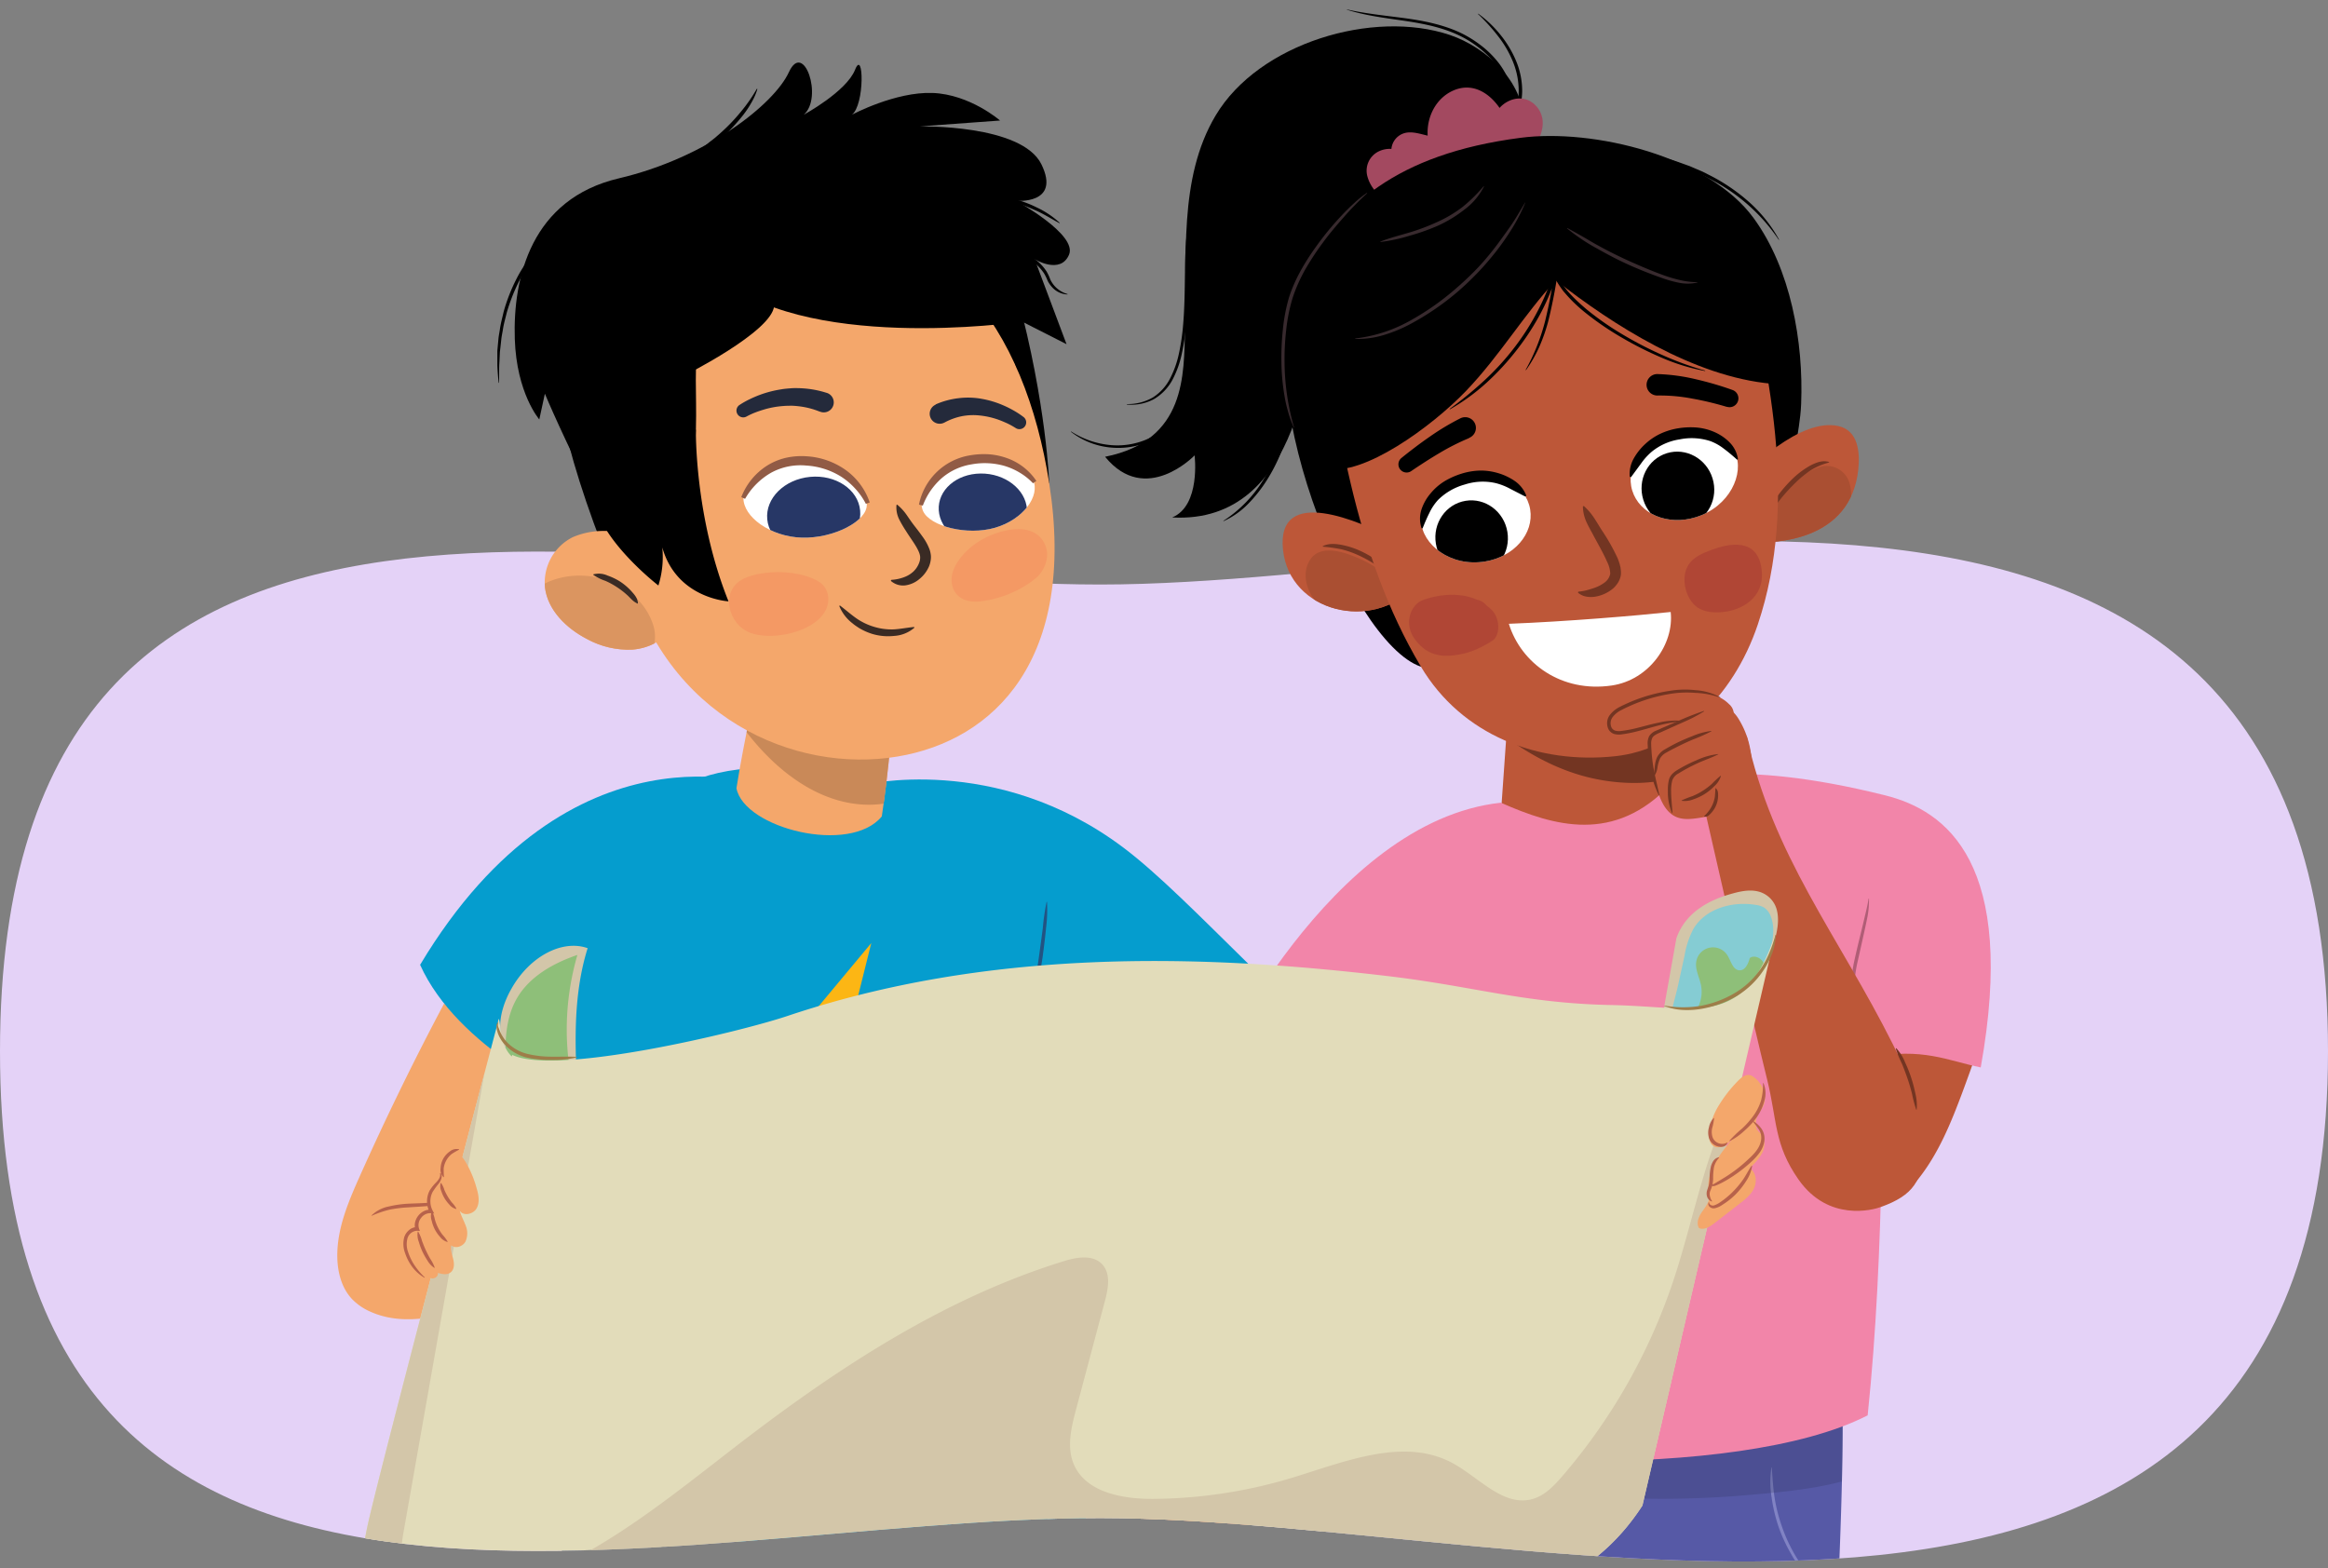 <svg xmlns="http://www.w3.org/2000/svg" xmlns:xlink="http://www.w3.org/1999/xlink" width="760" height="511.95" viewBox="0 0 760 511.95"><rect x="0" y="0" width="760" height="511.95" fill="#808080" stroke="none"/><defs><clipPath id="a"><path d="M760,343.23c0-235.4-139.29-367-409.29-367C206.91-23.74,0,119.73,0,343.23S215.43,495.62,359.23,495.62,760,578.63,760,343.23Z" fill="none"/></clipPath><clipPath id="b"><path d="M392.17,821.92c4.26,11.26,52.76,14.89,67.6,8.1,8.28-6,49.14-247.37,49.74-249.57-.17,9.06-5.54,157.5-6.7,177.5q-.88,15.38-2,30.73a262.19,262.19,0,0,0-.32,29.87c32.79,19,73.74,4.82,73.74,4.82s8.2-55,9.66-66.37c2.8-21.83,18.24-227,17.65-295.59-19-3.08-164.94,2.14-165.31,4.21-8.42,46.6-15.08,154.8-24.39,201.28C409.78,677,390.93,818.65,392.17,821.92Z" fill="#5659a6"/></clipPath><clipPath id="c"><path d="M378.52,503.32s1.75-33.78,2.62-41.63c1.14-10.35,2.3-20.7,3.62-31,3-23.26,6.67-46.55,12.79-69.07a221.92,221.92,0,0,1,7-21.6c1.78-4.61,35.88,40.47,35.88,40.47S429.48,407.86,423,432.7c-6.69,25.71-15.62,72.28-17,76.31" fill="#bd5738"/></clipPath><clipPath id="d"><polygon points="492.83 225.2 488.56 285.94 545.38 285.08 545.38 225.2 492.83 225.2" fill="#bd5738"/></clipPath><clipPath id="e"><path d="M454.08,175.5c-9.31-4.78-37.5-17.65-35.23,4,2.14,20.45,29.29,26.89,42.92,11.93" fill="#bd5738"/></clipPath><clipPath id="f"><path d="M564.15,160.49c7-8,23.71-24.1,36-21.39,6.48,1.42,7.12,8.58,6.5,14.26-2.47,22.52-25.74,25.85-44.2,22.83" fill="#bd5738"/></clipPath><clipPath id="g"><path d="M480.05,155.52c-10.95,3-16.26,8.25-16.07,14.69.23,7.4,9.44,15,20.86,13.1,9.43-1.53,16-9.1,14.7-17S489.26,153,480.05,155.52Z" fill="#fff"/></clipPath><clipPath id="h"><path d="M545.5,141.86c11.13-2.23,18.24.12,20.94,6,3.11,6.72-1.76,17.6-12.82,21-9.11,2.84-18.38-1-20.75-8.68S536.14,143.73,545.5,141.86Z" fill="#fff"/></clipPath><clipPath id="i"><path d="M396.37,349.51s37.73-81.36,93.6-87.44c17.39,7.71,37.09,13.48,55.41-6,1-1,20.16-8.88,70.08,3.61,20,5,43.12,22.16,31.17,88.83-10.72-2.2-19.1-6.62-35.9-3.27-19.1-5.55,0-26.9,0-26.9S477,320,475.74,319c-5.51,15.21-11,30.4-16.77,45.52-1.82,4.82-7.75,20.62-13.51,19.38C411.75,376.62,396.37,349.51,396.37,349.51Z" fill="#f285a9"/></clipPath><clipPath id="j"><path d="M401,505.9s.38-36.31,0-44.78c-.49-11.16-1-22.33-1.67-33.48-1.52-25.1-3.73-50.3-8.43-74.79-1.53-8-3.34-15.87-5.6-23.57-1.48-5-44.18,21.86-44.18,21.86s15,49.44,19.89,76.45c5.06,28,11.06,78.4,12.14,82.8" fill="#f4a76b"/></clipPath><clipPath id="k"><path d="M248.52,216.07s-5.86,26.73-8.1,41.28c2.5,13.11,37.13,21.82,47.45,9.2,2.39-15.54,3.61-33.1,3.61-33.1Z" fill="#f4a76b"/></clipPath><clipPath id="l"><path d="M219.34,183.35c-3.76-7.55-13.39-10.17-21.89-10a25.39,25.39,0,0,0-10.4,2,16.53,16.53,0,0,0-9.14,16.4c.88,7.47,7,13.4,13.68,16.86a28.23,28.23,0,0,0,14.9,3.48c5.16-.4,10.3-2.94,13-7.3" fill="#f4a76b"/></clipPath><clipPath id="m"><path d="M259.88,175.41c10.23,1.07,21.91-4.28,23-9.69s-7.14-14.22-17.37-15.3-21.44,4.9-22.69,11.08C241.63,167.43,249.64,174.33,259.88,175.41Z" fill="none"/></clipPath><clipPath id="n"><path d="M324.85,172.3c-9.16,2.65-21.17-.48-23.47-5.36s3.18-14.44,12.33-17.09,20.89,1.14,23.51,6.71C339.73,161.91,334,169.65,324.85,172.3Z" fill="none"/></clipPath></defs><g clip-path="url(#a)"><path d="M760,343.23c0-235.4-257-152.39-400.77-152.39S0,119.73,0,343.23,215.43,495.62,359.23,495.62,760,578.63,760,343.23Z" fill="#e4d2f7"/><path d="M623.05,337.7c-4.06-.48-8.39-1.5-12.49-1.12a16.61,16.61,0,0,0-3,.59A208.17,208.17,0,0,0,599.27,361c-1.81,6.58-3.22,13.56-1.52,20.16s7.41,12.62,14.23,12.56c5.79-.06,10.68-4.28,14.28-8.81,6.64-8.37,10.72-18.44,14.45-28.45,1.6-4.31,3.16-8.62,4.67-13l.27-.81C639,338.82,630.48,338.58,623.05,337.7Z" fill="#bd5738"/><path d="M392.17,821.92c4.26,11.26,52.76,14.89,67.6,8.1,8.28-6,49.14-247.37,49.74-249.57-.17,9.06-5.54,157.5-6.7,177.5q-.88,15.38-2,30.73a262.19,262.19,0,0,0-.32,29.87c32.79,19,73.74,4.82,73.74,4.82s8.2-55,9.66-66.37c2.8-21.83,18.24-227,17.65-295.59-19-3.08-164.94,2.14-165.31,4.21-8.42,46.6-15.08,154.8-24.39,201.28C409.78,677,390.93,818.65,392.17,821.92Z" fill="#5659a6"/><g clip-path="url(#b)"><path d="M471.8,482.41a23.26,23.26,0,0,1-1,6.62,33.74,33.74,0,0,1-2.6,6.2A41.46,41.46,0,0,1,460,505.81a55.54,55.54,0,0,1-11,7.68,58.27,58.27,0,0,1-12.32,5.08.06.06,0,0,1-.08-.05.05.05,0,0,1,0-.07c4-1.92,8.06-3.66,11.91-5.8A54.22,54.22,0,0,0,459.25,505a40.23,40.23,0,0,0,8.13-10.23,41.77,41.77,0,0,0,4.29-12.37.08.08,0,0,1,.08-.06A.08.08,0,0,1,471.8,482.41Z" fill="#8183c4"/><path d="M578.4,479.15c.28,3.25.41,6.46.91,9.65a52,52,0,0,0,2.34,9.35,51,51,0,0,0,3.93,8.81c1.59,2.8,3.45,5.42,5.29,8.11a.07.07,0,0,1-.1.09,30.6,30.6,0,0,1-6-7.73,51.53,51.53,0,0,1-4.13-8.92,52.45,52.45,0,0,1-2.27-9.57,31.28,31.28,0,0,1-.08-9.8.06.06,0,0,1,.08-.05A.06.06,0,0,1,578.4,479.15Z" fill="#8183c4"/><path d="M423.31,452.83c8.05-.15,15.83,3,23.56,4.94q12.25,3.12,24.67,5.49a388.48,388.48,0,0,0,47.59,6c13.55.86,27.1,1.09,40.66.86a5.12,5.12,0,0,1,5.24-3.83c7,0,14,0,21-.12,6-.11,13.32.92,18.48-2.56,3.72-2.5,7.11,1.92,5.81,5.34,1.37.14,2.73.3,4.09.51,4.15.63,4.64,7.05,1.16,8.86-13.88,7.22-30.6,8.55-46,9.89a327.24,327.24,0,0,1-52.2.16,428.16,428.16,0,0,1-49.3-6.46q-12.42-2.36-24.66-5.49c-8.12-2.08-17.32-3.72-24.21-8.68C413.07,463.24,414.91,453,423.31,452.83Z" fill="#26284a" opacity="0.2"/></g><path d="M378.52,503.32s1.75-33.78,2.62-41.63c1.14-10.35,2.3-20.7,3.62-31,3-23.26,6.67-46.55,12.79-69.07a221.92,221.92,0,0,1,7-21.6c1.78-4.61,35.88,40.47,35.88,40.47S429.48,407.86,423,432.7c-6.69,25.71-15.62,72.28-17,76.31" fill="#bd5738"/><g clip-path="url(#c)"><path d="M403.06,349.92c7.15,4.88,12.34,12,19.41,17.15,7.6,5.49,16.17,8.75,25.24,10.91,4,.94,2.77,6.45-.91,6.74-18.3,1.41-41.93-11.41-50.94-27.6C393.44,352.77,398.52,346.82,403.06,349.92Z" fill="#733522"/></g><polygon points="492.83 225.2 488.56 285.94 545.38 285.08 545.38 225.2 492.83 225.2" fill="#bd5738"/><g clip-path="url(#d)"><path d="M493.84,224.88A81.41,81.41,0,0,0,523,234.34a83.86,83.86,0,0,0,14.61.45c5.54-.3,11-2,16.5-1.57s8.17,4.63,6.5,8.15a2.34,2.34,0,0,1,0,2.7c-7.39,11-23.16,13-37.11,10.73-15.34-2.46-28.35-10.66-39-19.81C478.53,229.89,486.29,220.76,493.84,224.88Z" fill="#733522"/></g><path d="M493.53,37.94a32.4,32.4,0,0,0-1.09-8.73,24.68,24.68,0,0,0-3.88-7.82,30.77,30.77,0,0,0-6.25-6.18,35,35,0,0,0-7.65-4.4c-5.47-2.28-11.37-3.33-17.28-4.18S445.49,5,439.76,3.19a.07.07,0,0,1-.05-.09.07.07,0,0,1,.08,0c5.84,1.31,11.78,1.92,17.72,2.69s11.92,1.84,17.54,4.14a36.38,36.38,0,0,1,7.88,4.49,31.59,31.59,0,0,1,6.5,6.36,24.08,24.08,0,0,1,4,8.18,32.82,32.82,0,0,1,1.06,9,.5.5,0,0,1-1,0Z"/><path d="M493.8,39a24,24,0,0,0,2-9.36,25.35,25.35,0,0,0-1.85-9.4,34.59,34.59,0,0,0-4.85-8.38,63.34,63.34,0,0,0-6.56-7.26.07.07,0,0,1,0-.1.07.07,0,0,1,.09,0,37.36,37.36,0,0,1,7.17,6.82,35.25,35.25,0,0,1,5.13,8.54,25.44,25.44,0,0,1,2,9.79,24.1,24.1,0,0,1-2.16,9.76.5.5,0,0,1-.66.26A.52.52,0,0,1,493.8,39Z"/><path d="M455.67,73c-11.48-7.65-25.94,14.88-26.55,27.06-.69,13.75-4,71.25-46.45,68.88,9.38-3.85,7.32-20.26,7.32-20.26s-16,16.67-29.22.45c26.7-5.33,25.62-27.19,26.1-41.37.77-23.07-2.37-49.39,10-70.08C411,14,448.37,3,473.33,11.42c11.72,3.94,25.65,15.83,24.05,31.33"/><path d="M450.07,49.44a8.29,8.29,0,0,1,4.17-.82,5.93,5.93,0,0,1,2.42-4.26c2.27-1.64,4.82-1.2,7.37-.58l2.05.51c-.36-5.91,2.51-12,8.11-14.62,6.28-2.91,11.84.47,15.36,5.57.06-.06.1-.13.16-.19,2.37-2.49,6.05-3.71,9.29-2.29a8.19,8.19,0,0,1,4.64,7.61,12,12,0,0,1-2.58,7,4,4,0,0,1-1,1.56,3.48,3.48,0,0,1-5,2,11.54,11.54,0,0,1-3.36,3.55,4.26,4.26,0,0,1-5.18-.35,5,5,0,0,1-4.67,1.09,5.52,5.52,0,0,1-7.31,3,5.22,5.22,0,0,1-2.35,2,5.11,5.11,0,0,1-4.9-.54,5.09,5.09,0,0,1-1.5.86,5,5,0,0,1-1.8,1.11c1.24,2.24.17,5.87-3.21,5.94-6.15.15-12.68-3.79-14.38-10A7,7,0,0,1,450.07,49.44Z" fill="#a34960"/><path d="M585,161.58c-.84-9.83,2.61-19.8,3-29.67.82-20.21-3.38-44.1-15.52-60.72C557.79,51.05,520.16,41.86,496.34,45c-40.72,5.3-59,22.35-71.62,44.76-18.81,33.51,15.53,119.87,39.13,127.9"/><path d="M454.08,175.5c-9.31-4.78-37.5-17.65-35.23,4,2.14,20.45,29.29,26.89,42.92,11.93" fill="#bd5738"/><g clip-path="url(#e)"><path d="M427.55,183c3.59-6.07,12.92-2.22,17.78.11,6.21,3,10.64,7.74,14,13.65.89,1.54-.32,3.36-1.83,3.79a5.41,5.41,0,0,1-2.28,2c-6.48,3.14-15.2,1.88-21.21-1.93C428.64,197.2,423.84,189.25,427.55,183Z" fill="#aa4f32"/></g><path d="M564.15,160.49c7-8,23.71-24.1,36-21.39,6.48,1.42,7.12,8.58,6.5,14.26-2.47,22.52-25.74,25.85-44.2,22.83" fill="#bd5738"/><g clip-path="url(#f)"><path d="M579.21,163.37c4.08-5,8.7-8.83,14.86-10.88a7.69,7.69,0,0,1,9.74,5.33c1.47,5.25-.32,10-3.48,14.16-4.06,5.4-11.46,12.62-18.57,13.42-3.45.39-5.87-1-7.68-3.84C570.51,176,575.68,167.68,579.21,163.37Z" fill="#aa4f32"/></g><path d="M597,151c-.55.23-1.08.32-1.58.51s-1,.34-1.48.58a20,20,0,0,0-2.83,1.47,33.28,33.28,0,0,0-5,4.09,58.12,58.12,0,0,0-4.45,4.82c-1.39,1.7-2.6,3.49-4.14,5.16h0a.1.1,0,0,1-.14,0,.1.1,0,0,1,0-.1,15.47,15.47,0,0,1,3.19-5.95,44,44,0,0,1,4.46-5.1,28.14,28.14,0,0,1,5.4-4.16,15.37,15.37,0,0,1,3.17-1.43,8.35,8.35,0,0,1,1.73-.3,7.21,7.21,0,0,1,1.74.21.1.1,0,0,1,.08.11.09.09,0,0,1-.06.07Z" fill="#733522"/><path d="M454,187.74c-1.89-1-3.37-2.36-5.09-3.46a39.54,39.54,0,0,0-5.33-2.94,30.53,30.53,0,0,0-5.68-2,51.89,51.89,0,0,0-6-.85.11.11,0,0,1-.1-.11.09.09,0,0,1,.06-.08c2-1,4.27-.76,6.34-.36a26.85,26.85,0,0,1,6.06,2,32.93,32.93,0,0,1,5.47,3.21,13.31,13.31,0,0,1,4.41,4.51.1.1,0,0,1,0,.14A.12.12,0,0,1,454,187.74Z" fill="#733522"/><path d="M567.22,78.22c10.4,41.88,20.11,85.49,6.66,125.6-8.2,24.46-26.66,40.92-46.5,43.07-25.25,2.75-50.19-6.86-63.53-29.27C442,180.93,436,136.64,429.83,93" fill="#bd5738"/><path d="M517.12,165.25a20,20,0,0,1,3.27,3.82c.9,1.36,1.72,2.78,2.61,4.16a64.71,64.71,0,0,1,5,8.83,11.75,11.75,0,0,1,.48,1.26,9.09,9.09,0,0,1,.4,1.34l.17.71.08.78a7.19,7.19,0,0,1,0,1.66,6.65,6.65,0,0,1-1.32,3,8.69,8.69,0,0,1-1,1.14,9.76,9.76,0,0,1-1.16.9,12.09,12.09,0,0,1-5.16,2,8.75,8.75,0,0,1-2.75-.09,5.57,5.57,0,0,1-2.51-1.19.25.25,0,0,1,0-.34.23.23,0,0,1,.15-.07h0a17.34,17.34,0,0,0,2.36-.39c.74-.21,1.46-.38,2.16-.64a12.29,12.29,0,0,0,3.86-1.89,4.62,4.62,0,0,0,1.92-2.94,9.12,9.12,0,0,0-1-3.82c-1.21-2.82-2.89-5.67-4.44-8.58-.77-1.46-1.61-2.9-2.31-4.43a12.85,12.85,0,0,1-1.18-5,.24.24,0,0,1,.24-.24.23.23,0,0,1,.16.06Z" fill="#733522"/><path d="M492.58,203.66c4,12.92,17.17,22.56,33.59,20.15,12.24-1.8,20.4-13.61,19.24-24C534.36,201,511.24,202.94,492.58,203.66Z" fill="#fff"/><path d="M479.56,143.05a75.47,75.47,0,0,0-9.54,4.81c-1.56.92-3.12,1.88-4.66,2.87s-3.08,2-4.54,3l0,0a2.67,2.67,0,0,1-3.23-4.26c1.5-1.23,3-2.38,4.51-3.53s3.06-2.26,4.63-3.35a80.64,80.64,0,0,1,10-6,3.5,3.5,0,1,1,3.09,6.28l-.23.11Z"/><path d="M563.7,132.83c-1.78-.54-3.71-1.06-5.59-1.51s-3.8-.85-5.7-1.19a55.9,55.9,0,0,0-11.25-1h0a3.5,3.5,0,1,1-.23-7h.18a62.13,62.13,0,0,1,12.6,1.71q3,.7,6,1.57c2,.59,3.9,1.2,5.92,1.93a2.89,2.89,0,0,1-1.83,5.48Z"/><path d="M480.05,155.52c-10.95,3-16.26,8.25-16.07,14.69.23,7.4,9.44,15,20.86,13.1,9.43-1.53,16-9.1,14.7-17S489.26,153,480.05,155.52Z" fill="#fff"/><g clip-path="url(#g)"><ellipse cx="480.43" cy="175.59" rx="11.83" ry="12.24" transform="translate(-22.11 80.21) rotate(-9.33)"/></g><path d="M497.88,162.09l-4.85-2.5a20.54,20.54,0,0,0-4.78-1.87,19,19,0,0,0-10.06.47,19.84,19.84,0,0,0-8.74,5.05,17.2,17.2,0,0,0-2.8,4.2c-.77,1.53-1.47,3.14-2.17,4.93v0a.23.23,0,0,1-.3.13.2.2,0,0,1-.13-.14,9.78,9.78,0,0,1,0-6,15.62,15.62,0,0,1,3-5.3,18.3,18.3,0,0,1,4.63-4,25.48,25.48,0,0,1,5.48-2.42,22,22,0,0,1,5.95-1,19.67,19.67,0,0,1,6,.84,19.25,19.25,0,0,1,5.43,2.58,10.29,10.29,0,0,1,3.69,4.64.23.23,0,0,1-.14.3.27.27,0,0,1-.18,0Z"/><path d="M545.5,141.86c11.13-2.23,18.24.12,20.94,6,3.11,6.72-1.76,17.6-12.82,21-9.11,2.84-18.38-1-20.75-8.68S536.14,143.73,545.5,141.86Z" fill="#fff"/><g clip-path="url(#h)"><ellipse cx="547.77" cy="159.64" rx="11.83" ry="12.24" transform="translate(-22.71 169.04) rotate(-17.19)"/></g><path d="M532.05,155.6a10.31,10.31,0,0,1,1.24-5.8,19,19,0,0,1,3.7-4.73,19.5,19.5,0,0,1,5-3.43,22.05,22.05,0,0,1,5.77-1.79,25.38,25.38,0,0,1,6-.28,18.54,18.54,0,0,1,5.92,1.48,15.92,15.92,0,0,1,5,3.42,9.71,9.71,0,0,1,2.68,5.33.22.22,0,0,1-.2.25A.24.24,0,0,1,567,150l0,0c-1.43-1.28-2.77-2.42-4.15-3.44a16.71,16.71,0,0,0-4.37-2.5,19.6,19.6,0,0,0-10.08-.62,18.92,18.92,0,0,0-9.21,4.07,20.52,20.52,0,0,0-3.44,3.81l-3.23,4.39v0a.23.23,0,0,1-.32,0A.23.23,0,0,1,532.05,155.6Z"/><path d="M578.39,125.28c-25.33-2.23-52-19.27-70.45-33.77-10.5,11.24-18.12,24.4-29.29,36.08-11.5,12-33.77,27.93-45.3,25.39-21.83-28.29-24.91-89.41,71.39-99.76S578.39,125.28,578.39,125.28Z"/><path d="M473.29,133.49a125.64,125.64,0,0,0,11.34-9.32,84.83,84.83,0,0,0,9.85-10.82A80.65,80.65,0,0,0,502.27,101a75.18,75.18,0,0,0,5.38-13.57l1.1.24a172.33,172.33,0,0,1-3.31,17.21,56.79,56.79,0,0,1-2.9,8.31,44.75,44.75,0,0,1-4.34,7.62.08.08,0,0,1-.11,0,.08.08,0,0,1,0-.1,64.78,64.78,0,0,0,3.72-7.86,67.82,67.82,0,0,0,2.67-8.25,169.23,169.23,0,0,0,3.18-17.12l1.1.23a73.81,73.81,0,0,1-5.41,13.82,81.15,81.15,0,0,1-8,12.49,85.56,85.56,0,0,1-10,10.89,66.93,66.93,0,0,1-11.94,8.7.07.07,0,0,1-.1,0A.07.07,0,0,1,473.29,133.49Z"/><path d="M508.42,90.05c2.12,4.28,5.75,7.72,9.42,10.85a94,94,0,0,0,12,8.37,120.49,120.49,0,0,0,13,6.71,100,100,0,0,0,13.79,5,.07.07,0,0,1,.05.08.08.08,0,0,1-.08.06,66,66,0,0,1-14.11-4.33,115.54,115.54,0,0,1-13.19-6.66,95.42,95.42,0,0,1-12.18-8.39,49.08,49.08,0,0,1-5.39-5.11l-1.23-1.41c-.4-.48-.74-1-1.11-1.52a22.34,22.34,0,0,1-1.91-3.25.49.49,0,0,1,.19-.68.5.5,0,0,1,.68.19v0Z"/><path d="M464.54,195.9c5-1.81,11.91-2.68,17.66-.08a4.74,4.74,0,0,1,2.78,1.53l.27.29a14.75,14.75,0,0,1,1.81,1.57c2.75,2.85,2.78,8.38,0,10.08-4.31,2.65-7.73,4.14-12.62,4.69-4.68.52-9.06-.39-12.67-5.45S460.6,197.33,464.54,195.9Z" fill="#a23131" opacity="0.43"/><path d="M550.88,185c1.72-3.27,5.24-4.47,8-5.52,5.14-1.93,15.24-4.38,16.27,6.94.83,9.06-6.9,12.73-12.28,13.36-2.72.32-6.24.31-8.9-1.58C550.41,195.62,548.7,189.15,550.88,185Z" fill="#a23131" opacity="0.43"/><path d="M389.44,71.43a39.15,39.15,0,0,0-1.25,8.62c-.16,2.94-.21,5.89-.27,8.84-.13,5.91-.18,11.83-.75,17.75a71.45,71.45,0,0,1-1.35,8.82,32.3,32.3,0,0,1-3,8.43,16.13,16.13,0,0,1-6.19,6.47,15.72,15.72,0,0,1-8.7,1.72.08.08,0,0,1-.07-.08.07.07,0,0,1,.07-.07,16.37,16.37,0,0,0,8.38-2.13,16,16,0,0,0,5.73-6.33,32.34,32.34,0,0,0,2.87-8.22,70.73,70.73,0,0,0,1.29-8.7c.53-5.86.56-11.77.65-17.68,0-3,.09-5.92.29-8.88a40.31,40.31,0,0,1,1.37-8.87.5.5,0,1,1,.95.29Z"/><path d="M388.25,121.85a23.66,23.66,0,0,1-2.88,13.2,21.78,21.78,0,0,1-10,9,25.28,25.28,0,0,1-13.34,2A24.82,24.82,0,0,1,349.65,141a.07.07,0,0,1,0-.1.07.07,0,0,1,.09,0,28.39,28.39,0,0,0,12.38,4.37,24.44,24.44,0,0,0,12.8-2.07,21.24,21.24,0,0,0,9.5-8.65,23.09,23.09,0,0,0,2.84-12.59.5.5,0,0,1,.47-.53A.51.51,0,0,1,388.25,121.85Z"/><path d="M421,138.59a53.23,53.23,0,0,1-2.9,9.4,55.19,55.19,0,0,1-4.5,8.75,46.43,46.43,0,0,1-6.1,7.73,26.62,26.62,0,0,1-8,5.66.08.08,0,0,1-.09,0,.07.07,0,0,1,0-.09,42.27,42.27,0,0,0,13.28-13.82,60,60,0,0,0,4.37-8.61,57.15,57.15,0,0,0,2.94-9.19.52.52,0,0,1,.6-.39A.5.5,0,0,1,421,138.59Z"/><path d="M446.29,63.14a93.89,93.89,0,0,0-7.46,7.6c-2.35,2.67-4.67,5.36-6.77,8.22a89.43,89.43,0,0,0-5.86,8.87,50.47,50.47,0,0,0-4.27,9.64,56.59,56.59,0,0,0-2.05,10.38,83.59,83.59,0,0,0-.52,10.61,78.19,78.19,0,0,0,3.08,21,.07.07,0,0,1,0,.1.08.08,0,0,1-.09,0c-.35-.83-.69-1.66-1-2.5s-.58-1.7-.82-2.56-.48-1.73-.68-2.61-.37-1.76-.51-2.64a70.06,70.06,0,0,1-1-10.72,84.13,84.13,0,0,1,.45-10.76,57.47,57.47,0,0,1,2-10.6c2.21-6.93,6.14-13.07,10.43-18.8a97,97,0,0,1,6.94-8.2c1.23-1.31,2.5-2.57,3.83-3.77A32.45,32.45,0,0,1,446.21,63a.07.07,0,0,1,.08.12Z" fill="#382a2e"/><path d="M497.94,66.19a59.85,59.85,0,0,1-4.21,8.25,85.47,85.47,0,0,1-5.29,7.62c-1.92,2.43-3.93,4.79-6.06,7s-4.39,4.38-6.75,6.39a87.26,87.26,0,0,1-15.34,10.42,47.11,47.11,0,0,1-8.61,3.54,29.32,29.32,0,0,1-9.2,1.24.08.08,0,0,1-.07-.08.07.07,0,0,1,.07-.07A47.83,47.83,0,0,0,459.8,105a85.88,85.88,0,0,0,15.05-10.41c2.34-2,4.57-4.07,6.71-6.25s4.13-4.51,6-6.9S491.24,76.49,493,74s3.26-5.19,4.86-7.83a.08.08,0,0,1,.1,0A.08.08,0,0,1,497.94,66.19Z" fill="#382a2e"/><path d="M484.45,60.9a21.34,21.34,0,0,1-6.38,7.53,42.53,42.53,0,0,1-8.45,5.17,69.12,69.12,0,0,1-9.3,3.32A55.19,55.19,0,0,1,450.71,79a.06.06,0,0,1-.08-.06.08.08,0,0,1,.05-.08c3.06-1.2,6.23-2,9.34-2.92a69.1,69.1,0,0,0,9.1-3.42,41.79,41.79,0,0,0,8.3-4.91,50.7,50.7,0,0,0,6.9-6.77.08.08,0,0,1,.11,0A.1.1,0,0,1,484.45,60.9Z" fill="#382a2e"/><path d="M554.08,92.26a14.38,14.38,0,0,1-5.88.07,37.45,37.45,0,0,1-5.67-1.58c-3.68-1.29-7.3-2.72-10.85-4.32s-7-3.41-10.39-5.34a60.66,60.66,0,0,1-9.68-6.5.06.06,0,0,1,0-.1.07.07,0,0,1,.09,0c1.73.9,3.41,1.86,5.09,2.82s3.33,2,5,2.88c3.38,1.87,6.85,3.59,10.37,5.17s7.08,3.09,10.71,4.41a45.58,45.58,0,0,0,5.5,1.65,26.29,26.29,0,0,0,5.68.72.07.07,0,0,1,.08.07A.07.07,0,0,1,554.08,92.26Z" fill="#382a2e"/><path d="M396.37,349.51s37.73-81.36,93.6-87.44c17.39,7.71,37.09,13.48,55.41-6,1-1,20.16-8.88,70.08,3.61,20,5,43.12,22.16,31.17,88.83-10.72-2.2-19.1-6.62-35.9-3.27-19.1-5.55,0-26.9,0-26.9S477,320,475.74,319c-5.51,15.21-11,30.4-16.77,45.52-1.82,4.82-7.75,20.62-13.51,19.38C411.75,376.62,396.37,349.51,396.37,349.51Z" fill="#f285a9"/><g clip-path="url(#i)"><path d="M430.22,384.4c2.64-8.61,11.62-41.75,18.47-49.89,1.49-1.77-2.53,27.44-3.28,30.69q-1.85,9.39-3.8,18.76a2.48,2.48,0,0,1-3,2.06l-.17.65C437,392,428.61,389.65,430.22,384.4Z" fill="#784154" opacity="0.2"/></g><path d="M434,466.86c25.27,11.52,132.83,17.33,175.72-4.77,5.69-54.75,4.65-110.09,5.76-165.18L453.59,316.73C443.94,351.25,440.62,417.82,434,466.86Z" fill="#f285a9"/><path d="M441.7,382.21q.66-6.12,1.51-12.19c.56-4.06,1.13-8.11,1.75-12.15,1.24-8.09,2.35-16.19,4-24.21a.08.08,0,0,1,.09-.06.08.08,0,0,1,.05.08c-.76,8.16-2,16.23-3.14,24.34l-1.69,12.15c-.53,4.05-1.14,8.1-1.6,12.14h0a.5.5,0,0,1-.55.44A.51.51,0,0,1,441.7,382.21Z" fill="#b05d76"/><path d="M604.47,320a40.7,40.7,0,0,1,1-6.79c.49-2.22,1-4.42,1.54-6.61s1.08-4.38,1.59-6.57,1.07-4.36,1.41-6.59h0a.07.07,0,0,1,.14,0,28.54,28.54,0,0,1-.68,6.78c-.44,2.22-.94,4.42-1.43,6.62l-1.48,6.6a46.27,46.27,0,0,0-1.09,6.56V320a.5.5,0,0,1-1-.05Z" fill="#b05d76"/><path d="M529.28,48.81a99,99,0,0,1,15.05,3c2.49.63,4.87,1.58,7.29,2.43l3.54,1.52c1.19.48,2.3,1.13,3.45,1.69a61,61,0,0,1,12.64,8.73,46.5,46.5,0,0,1,9.52,12,.07.07,0,0,1,0,.1.08.08,0,0,1-.09,0,58.76,58.76,0,0,0-10-11.39,60.45,60.45,0,0,0-12.5-8.5c-1.14-.55-2.23-1.19-3.41-1.65l-3.5-1.48c-2.39-.82-4.75-1.75-7.21-2.36-1.22-.32-2.43-.72-3.67-1l-3.71-.82c-1.23-.31-2.49-.47-3.74-.68l-3.75-.59h0a.5.5,0,0,1,.15-1Z"/><path d="M529.68,231a9,9,0,0,0-4,3.21c-.86,1.49-.69,3.71.78,4.61a4.81,4.81,0,0,0,3.12.37c6.83-.87,13.39-4.21,20.27-3.67,4.71.36,9.72,2.49,13.93.36a3.81,3.81,0,0,0,2.23-2.63,4.25,4.25,0,0,0-1.53-3.34c-3.26-3.28-7.38-3.78-11.73-4.18-4.93-.45-10.41.67-15.11,2.08A48.76,48.76,0,0,0,529.68,231Z" fill="#bd5738"/><path d="M571.28,255.93a12.82,12.82,0,0,1-2.67,5.94c-1.84,2.05-4.57,3-7.22,3.76a60,60,0,0,1-7.38,1.51c-2.27.32-4.67.5-6.78-.41-3.22-1.39-4.91-4.91-6-8.24a55.22,55.22,0,0,1-2.73-15.13,4.92,4.92,0,0,1,.5-2.84,5.1,5.1,0,0,1,2.36-1.64l11.4-5c2.8-1.24,5.91-3.05,9.07-3.08,2.48,0,4.22,1.58,5.52,3.55a28.45,28.45,0,0,1,3.95,9.82A28.78,28.78,0,0,1,571.28,255.93Z" fill="#bd5738"/><path d="M570.25,240.31c8.26,38.85,30,65.28,47.77,100.78,4.49,9,11.18,22.87,10.43,32.86-.86,11.54-3.63,16.25-14.52,20.16-2.41.87-17,4.95-26.78-9-8.09-11.54-6.91-19.25-10.31-32.92-2.77-11.16-5.33-22.37-7.89-33.58l-13.68-59.81c-.77-3.37-1.54-6.9-.62-10.23s4.12-6.31,7.52-5.7" fill="#bd5738"/><path d="M619.06,342.22a15.4,15.4,0,0,1,2.83,4.53,44.45,44.45,0,0,1,2,5,45.77,45.77,0,0,1,1.38,5.17,16.17,16.17,0,0,1,.45,5.33.06.06,0,0,1-.08.06.07.07,0,0,1-.06,0,40.23,40.23,0,0,1-1.36-5.11c-.43-1.7-.91-3.38-1.47-5s-1.17-3.29-1.84-4.91a35.83,35.83,0,0,1-2-4.9.08.08,0,0,1,.06-.09A.07.07,0,0,1,619.06,342.22Z" fill="#733522"/><path d="M561.49,227.74a27,27,0,0,0-8.13-1.53,33,33,0,0,0-8.24.36,52.75,52.75,0,0,0-15.7,5.2,8.11,8.11,0,0,0-3,2.41,3.37,3.37,0,0,0-.3,3.39,2.08,2.08,0,0,0,1.27,1,5.07,5.07,0,0,0,1.88.08,41.28,41.28,0,0,0,4.07-.71c2.7-.62,5.38-1.46,8.14-2a23,23,0,0,1,8.43-.5.08.08,0,0,1,.06.09.07.07,0,0,1-.07.06c-5.62,0-10.83,2.1-16.32,3.4a41.47,41.47,0,0,1-4.2.78,6.17,6.17,0,0,1-2.29-.1,3.19,3.19,0,0,1-1.95-1.52,4.48,4.48,0,0,1,.31-4.58,9.24,9.24,0,0,1,3.43-2.82,53.32,53.32,0,0,1,16.1-5.18,30.27,30.27,0,0,1,8.5-.24,19.21,19.21,0,0,1,8.11,2.32.09.09,0,0,1,0,.11A.07.07,0,0,1,561.49,227.74Z" fill="#733522"/><path d="M541.57,259.7a30.63,30.63,0,0,1-2.89-9.34c-.29-1.61-.49-3.23-.63-4.86-.07-.82-.12-1.63-.15-2.46a5.18,5.18,0,0,1,.48-2.67,4.58,4.58,0,0,1,2.12-1.75l2.25-1,4.46-1.93a92.92,92.92,0,0,1,9-3.57.07.07,0,0,1,.09.05.1.1,0,0,1,0,.09c-.7.44-1.4.86-2.11,1.24s-1.42.79-2.16,1.13c-1.46.71-2.94,1.36-4.42,2l-4.43,2c-1.42.7-3.17,1.18-3.77,2.28a4.23,4.23,0,0,0-.36,2c0,.79.06,1.6.11,2.4.11,1.6.29,3.2.54,4.78.5,3.18,1.35,6.26,2,9.46,0,0,0,.08-.05.08S541.58,259.73,541.57,259.7Z" fill="#733522"/><path d="M558.65,238.8a57.91,57.91,0,0,1-5.95,2.63c-2,.86-3.94,1.76-5.86,2.76-1,.48-1.94,1-2.84,1.51a5.06,5.06,0,0,0-2.1,2,11.7,11.7,0,0,0-.81,3,6.36,6.36,0,0,1-1.33,3.07.08.08,0,0,1-.11,0,.08.08,0,0,1,0-.08c.7-2,.29-4.2,1.32-6.45a6.2,6.2,0,0,1,2.45-2.52c1-.59,1.91-1.09,2.88-1.61a59.68,59.68,0,0,1,6-2.69,22.94,22.94,0,0,1,6.32-1.77.08.08,0,0,1,.08.07A.07.07,0,0,1,558.65,238.8Z" fill="#733522"/><path d="M560.87,246.32c-2.18,1.12-4.43,1.83-6.6,2.83a56.56,56.56,0,0,0-6.29,3.36,4.09,4.09,0,0,0-2.06,2.34,12.88,12.88,0,0,0-.37,3.41c0,2.37.3,4.69.45,7.12a.07.07,0,0,1-.07.08.08.08,0,0,1-.07,0,17,17,0,0,1-1.36-7.16,13.5,13.5,0,0,1,.35-3.75,4.48,4.48,0,0,1,1-1.79,7.53,7.53,0,0,1,1.52-1.23,46.32,46.32,0,0,1,6.5-3.33,22.66,22.66,0,0,1,7-2,.08.08,0,0,1,.08.07A.07.07,0,0,1,560.87,246.32Z" fill="#733522"/><path d="M556.33,266.46a7.85,7.85,0,0,0,.86-.89,12.61,12.61,0,0,0,.81-1,10.33,10.33,0,0,0,1.86-4.62c0-.41.07-.84.09-1.25l.07-1.3h0a.08.08,0,0,1,.09-.07h0a2.08,2.08,0,0,1,.72,1.3,7.47,7.47,0,0,1,.06,1.42,8.42,8.42,0,0,1-2.09,5.2,7.43,7.43,0,0,1-1,1,1.63,1.63,0,0,1-1.48.32.07.07,0,0,1,0-.1.05.05,0,0,1,0,0Z" fill="#733522"/><path d="M561.8,253.4a7.35,7.35,0,0,1-2.16,3.3,16.78,16.78,0,0,1-6.68,4.22,7.58,7.58,0,0,1-3.91.54.08.08,0,0,1-.06-.09.07.07,0,0,1,0-.05,35.23,35.23,0,0,1,3.55-1.4,20.52,20.52,0,0,0,3.32-1.73,21.83,21.83,0,0,0,3-2.26,30.58,30.58,0,0,1,2.8-2.61.08.08,0,0,1,.11,0A.17.17,0,0,1,561.8,253.4Z" fill="#733522"/><path d="M401,505.9s.38-36.31,0-44.78c-.49-11.16-1-22.33-1.67-33.48-1.52-25.1-3.73-50.3-8.43-74.79-1.53-8-3.34-15.87-5.6-23.57-1.48-5-44.18,21.86-44.18,21.86s15,49.44,19.89,76.45c5.06,28,11.06,78.4,12.14,82.8" fill="#f4a76b"/><g clip-path="url(#j)"><path d="M384.17,326.41c-7.44,4.82-14.3,1-21.68,6.09-7.93,5.44-21.29.18-30.48,2-4,.77,2.65,26.17,6.31,26.69,18.18,2.59,42.57-9.78,52.58-26.61C393.59,330,388.9,323.36,384.17,326.41Z" fill="#c98958"/></g><path d="M260.36,858.14s-43.38,15.59-72.64,5.09c0,0-17.14-148-16.37-180.09S185,486,185,486H341.05l19.47,207.69,15.39,168.68s-50.06.22-75.26-7.49l-15.38-158.2L262.43,556.16,246.32,686.69C253.71,721,260.26,838.2,260.36,858.14Z" fill="#1f3557"/><path d="M217.45,496.19c.53,5.13-.63,10.31-2.38,15.12a58.33,58.33,0,0,1-7.21,13.6,55.31,55.31,0,0,1-10.58,11.19,30.77,30.77,0,0,1-6.61,4,14.06,14.06,0,0,1-7.57,1.31.06.06,0,0,1-.06-.08s0-.06.07-.06a16,16,0,0,0,3.72-.59,24.76,24.76,0,0,0,3.49-1.37,34.82,34.82,0,0,0,6.33-4,53.68,53.68,0,0,0,10.27-11.06,57.87,57.87,0,0,0,7.2-13.28,52.69,52.69,0,0,0,3.19-14.77.06.06,0,0,1,.08-.06A.06.06,0,0,1,217.45,496.19Z" fill="#1b2336"/><path d="M309.74,496.2a39.57,39.57,0,0,0,2.13,14.28,60.54,60.54,0,0,0,6.19,13.12,51.54,51.54,0,0,0,9.06,11.29c3.56,3.21,7.75,6,12.65,6.41a.09.09,0,0,1,.06.07.07.07,0,0,1-.06.07,14,14,0,0,1-7.21-1.57,27.42,27.42,0,0,1-6.08-4.27,52.62,52.62,0,0,1-9.35-11.42,61.43,61.43,0,0,1-6.18-13.4,39.7,39.7,0,0,1-1.63-7.22,20.8,20.8,0,0,1,.29-7.38.07.07,0,0,1,.08-.05A.08.08,0,0,1,309.74,496.2Z" fill="#1b2336"/><path d="M176,499.56s9.71-137.92,15.54-180.66c5.14-37.69,15.67-65.18,52.8-68,36.17-2.7,11.45,4.07,44.2,4.57s51.36,26.95,52.65,65.39c2.13,67.18,13.52,176.72,13.52,176.72C302.28,504.77,235,505.59,176,499.56Z" fill="#059dce"/><polygon points="284.44 307.9 249.84 349.43 277.37 349.43 259.35 382.53 304.5 339.19 277.37 336.19 284.44 307.9" fill="#fcb614"/><path d="M145,327.62q-14.8,27.86-27.67,56.68c-3.73,8.37-7.41,17.12-7.21,26.28.1,4.9,1.45,10,4.81,13.56a18.77,18.77,0,0,0,5.94,4.09c11.71,5.29,25.3,1.14,37.44-3.06,5.75-2,12-4.34,15.07-9.57,3.59-6,1.84-13.67,0-20.43-1.36-4.94-2.75-9.93-5.26-14.4-2.4-4.25-5.85-8.11-6.68-12.91-.91-5.3,1.55-10.53,2.37-15.84s-1.18-12.1-6.48-13" fill="#f4a76b"/><path d="M121.28,396.84a11.13,11.13,0,0,1,5.69-2.95,35.45,35.45,0,0,1,6.35-.9c2.12-.1,4.23-.14,6.32-.28s4.11-.43,6.25-.57l0,.15a16.19,16.19,0,0,1-6.21,1.47c-2.12.19-4.23.28-6.32.43a42.24,42.24,0,0,0-6.18.75,35.87,35.87,0,0,0-5.85,2Z" fill="#b7624b"/><path d="M186.52,358.71c9.34-10.8,22.73-26.7,25.84-32.65,4.9-9.37,16.66-26.22,16.66-26.22l20.8-43.1S186.32,233,137.15,315C149.32,342.19,186.52,358.71,186.52,358.71Z" fill="#059dce"/><path d="M327.53,357.75c-8.59-15.5-.61-24.4-2.44-32-2.87-12-12.25-34.83-12.25-34.83l-31.49-34.57s43.66-10.94,85.32,20.33c11.39,8.56,25.3,22.74,40.81,37.95C392.49,341.2,327.53,357.75,327.53,357.75Z" fill="#059dce"/><path d="M341.8,294.43a46.66,46.66,0,0,1-.31,8.61c-.27,2.86-.63,5.72-1,8.56s-.92,5.67-1.45,8.49a46.82,46.82,0,0,1-2.13,8.36l-.14,0a75.16,75.16,0,0,1,1.23-8.51c.48-2.82.92-5.65,1.3-8.48s.79-5.67,1.14-8.5a72.71,72.71,0,0,1,1.24-8.51Z" fill="#235382"/><path d="M166.38,344.35a37.06,37.06,0,0,0-3.42,5.8,38.93,38.93,0,0,0-2.19,6.37,62.35,62.35,0,0,0-1.46,6.64c-.37,2.24-.6,4.49-1.19,6.73H158a24.83,24.83,0,0,1,.3-6.89,63.15,63.15,0,0,1,1.34-6.79,35.21,35.21,0,0,1,2.37-6.53c1-2.05,2.25-4.2,4.3-5.44Z" fill="#b7624b"/><path d="M194.49,163.42c-9.78-18.56-16.61-34.87-16.61-34.87l-1.82,8.39s-7.41-8.49-8-26.25c-.65-20.14,5.42-45.77,34-52.47s50.65-24.16,55.49-34.67,11.26,8.39,4.84,13.91c0,0,13.92-7.55,16.75-14.68s3.21,11.53-1.05,14.69c0,0,14.17-7.59,26.39-7.12s22,9,22,9l-26.32,1.92s33.43-.77,39.84,12.41-8.28,11.88-8.28,11.88S351.8,76.53,349,83.15s-11.23,1.48-11.23,1.48l10.41,27.74L297.71,86.74l-75.61,6-15.45,21.75Z"/><path d="M247.26,29.07a20.28,20.28,0,0,1-1.93,4.4,33.09,33.09,0,0,1-2.65,4,60.13,60.13,0,0,1-6.49,7.05l-1.77,1.62c-.6.53-1.23,1-1.85,1.52-1.22,1-2.54,1.94-3.82,2.9s-2.64,1.78-4,2.66-2.75,1.63-4.13,2.42l-.7-1.24,4-2.48c1.29-.89,2.62-1.73,3.89-2.64s2.55-1.82,3.75-2.84L233.41,45l1.77-1.54a60.94,60.94,0,0,0,6.5-6.75A50.91,50.91,0,0,0,247.07,29Z"/><path d="M176.15,82.07a41.1,41.1,0,0,0-6.5,9.36,59.82,59.82,0,0,0-4.22,10.67c-.44,1.87-1,3.71-1.27,5.62-.16.94-.36,1.88-.48,2.84l-.31,2.86c-.06.48-.12,1-.17,1.44l-.07,1.44q-.06,1.44-.15,2.88c-.06,1.93,0,3.86-.07,5.8h-.13c-.18-1.93-.36-3.87-.42-5.81,0-1,0-1.94,0-2.92l0-1.46c0-.48.08-1,.11-1.45l.27-2.91c.11-1,.31-1.92.45-2.89.26-1.93.8-3.81,1.22-5.71a56.92,56.92,0,0,1,4.26-10.9,40.09,40.09,0,0,1,6.78-9.57Z"/><path d="M330,64.81A27.64,27.64,0,0,1,334.4,66a37.88,37.88,0,0,1,4.14,1.77,28.93,28.93,0,0,1,7.43,5l-.08.1c-1.34-.69-2.59-1.46-3.88-2.17s-2.57-1.42-3.9-2S335.42,67.51,334,67a33.74,33.74,0,0,0-4.17-1.26Z"/><path d="M333.46,81.93a23.6,23.6,0,0,1,4.6,2.83,15,15,0,0,1,3.68,4,16.46,16.46,0,0,1,1.12,2.45,9.11,9.11,0,0,0,1.36,2.1A8.92,8.92,0,0,0,348.5,96v.14a7.18,7.18,0,0,1-4.89-2.22A9.4,9.4,0,0,1,342,91.63a16.3,16.3,0,0,0-1.13-2.33,15.34,15.34,0,0,0-3.48-3.72,27.25,27.25,0,0,0-4.35-2.79Z"/><path d="M248.52,216.07s-5.86,26.73-8.1,41.28c2.5,13.11,37.13,21.82,47.45,9.2,2.39-15.54,3.61-33.1,3.61-33.1Z" fill="#f4a76b"/><g clip-path="url(#k)"><path d="M243.48,211.06a7.41,7.41,0,0,1,5.74.2,5.07,5.07,0,0,1,3.65,1.12q9.6,7.62,19.66,14.52a5.64,5.64,0,0,1,3.58-.4l2.15.46c1.56-1.1,42.91,21.87,35.87,20.16-22,25.67-53.36,19.1-75.55-15.35C234.4,225.29,238.74,210.78,243.48,211.06Z" fill="#c98958"/></g><path d="M196.49,177.87c-29.76-77.58-17.28-108,35.71-122.16,56.38-15,87.69-4.57,99.84,40.52,9.69,35.91,10.48,61.57,10.48,61.57"/><path d="M284.13,84.46a1.88,1.88,0,0,1,2-1.71l3.25.12c1.08,0,2.16.15,3.24.24a2,2,0,1,1-.26,3.91c-1.08-.07-2.17-.12-3.25-.24l-3.23-.35A1.88,1.88,0,0,1,284.13,84.46Z" fill="#ac8151"/><path d="M204.48,186C217,234.35,259.45,252.65,293,247c31.71-5.3,58.48-31.89,49.53-89.24-7.77-49.85-35-91.5-88.34-80.61S191.83,137.14,204.48,186Z" fill="#f4a76b"/><path d="M219.34,183.35c-3.76-7.55-13.39-10.17-21.89-10a25.39,25.39,0,0,0-10.4,2,16.53,16.53,0,0,0-9.14,16.4c.88,7.47,7,13.4,13.68,16.86a28.23,28.23,0,0,0,14.9,3.48c5.16-.4,10.3-2.94,13-7.3" fill="#f4a76b"/><g clip-path="url(#l)"><path d="M177.79,190.56c12.58-6.37,30.25-.81,35.21,12.79a12.81,12.81,0,0,1,.62,6.86,10.37,10.37,0,0,1-5.45,10.21,10.25,10.25,0,0,1-13.51-4.34c-2.48-4.41-7.11-6.81-13-6.7C171.37,209.57,169.41,194.81,177.79,190.56Z" fill="#db9560"/></g><path d="M208,197c-1.52-.73-2.28-1.87-3.35-2.81a25.86,25.86,0,0,0-3.34-2.55,25.3,25.3,0,0,0-3.68-2,15.7,15.7,0,0,1-3.92-1.94.14.14,0,0,1,0-.2.15.15,0,0,1,.07,0,6.9,6.9,0,0,1,4.58.42,19.63,19.63,0,0,1,4.15,2,19.35,19.35,0,0,1,3.52,3c1,1.13,2.13,2.28,2.22,4a.16.16,0,0,1-.14.16Z" fill="#3a2b24"/><path d="M298.45,205a11.13,11.13,0,0,1-6.59,2.62,18.1,18.1,0,0,1-7.2-.68,20,20,0,0,1-3.35-1.41,13.48,13.48,0,0,1-1.54-.94,13.9,13.9,0,0,1-1.45-1.07,13.51,13.51,0,0,1-4.3-5.6.14.14,0,0,1,.09-.19.16.16,0,0,1,.15,0c1.88,1.43,3.5,2.88,5.29,4.13a20.16,20.16,0,0,0,5.8,2.79,19.67,19.67,0,0,0,6.35.84c2.17-.11,4.25-.55,6.63-.78a.16.16,0,0,1,.17.14A.19.19,0,0,1,298.45,205Z" fill="#3a2b24"/><path d="M245.22,206.72c7,2.41,20.15-.16,24.15-7.16,1.83-3.2,1.33-7.5-1.95-9.59-6.14-3.92-18.18-4.12-24.58-1.07C234.83,192.72,237.62,204.12,245.22,206.72Z" fill="#f49964"/><path d="M311.49,185.54c2.21-4.87,7.06-8.76,11.93-10.76,4.7-1.94,11.51-3.49,15.75.22a8.36,8.36,0,0,1,2.35,8.44,10.71,10.71,0,0,1-4,5.83l-.4.31-.1.08-.5.38a36.05,36.05,0,0,1-16.41,6.29c-2.85.3-5.82-.07-7.82-2.34S310.26,188.25,311.49,185.54Z" fill="#f49964"/><path d="M211.42,176.48c20.59-12.36,14.69-43.22,15.94-58.89s31.08-17.91,49.85-22.44,21.13-5.16,34.11-1.4,21,27.42,21,27.42L320.36,84.31,284.94,63.59,220.51,74.21l-23.38,26.85L191,141.74l9.28,33.16Z"/><path d="M227.18,140.27s-.5,28.35,10.65,56.06c0,0-16.89-.84-21.62-17.61a31.13,31.13,0,0,1-1.27,12.44s-16.13-12.43-20.2-24.72c-2.52-7.62-1.94-21.47-1.94-21.47"/><path d="M293,164.85a16.51,16.51,0,0,1,3,3.29c.8,1.17,1.59,2.33,2.47,3.47s1.78,2.28,2.65,3.52a17.07,17.07,0,0,1,2.34,4.25,7.73,7.73,0,0,1,.34,1.32,6,6,0,0,1,.11,1.46,8.51,8.51,0,0,1-.6,2.71,10.81,10.81,0,0,1-3.09,4.12,9,9,0,0,1-4.61,2.12,6,6,0,0,1-4.69-1.38.25.25,0,0,1,.15-.42,13.93,13.93,0,0,0,4-.84,9,9,0,0,0,3.11-1.86,7.69,7.69,0,0,0,1.94-3,4.74,4.74,0,0,0,.28-1.57,3.42,3.42,0,0,0-.07-.71,6.48,6.48,0,0,0-.23-.8c-.82-2.21-2.72-4.56-4.27-7.07a41.54,41.54,0,0,1-2.29-3.9,8.87,8.87,0,0,1-.89-4.57.25.25,0,0,1,.28-.22A.21.21,0,0,1,293,164.85Z" fill="#3a2b24"/><path d="M326,82.06l6.57,23.1s-71.76,10.26-99-15.93C214.13,70.54,306.44,75.4,306.44,75.4Z"/><path d="M251.27,88.92s2.24,2.58,1.45,11-29.22,22.64-29.22,22.64L215,105.19l3.08-8.2Z"/><path d="M267.45,134.33a25.65,25.65,0,0,0-5.74-1.56,29.58,29.58,0,0,0-3-.3c-1,0-2,0-3,.09a29.52,29.52,0,0,0-6.07,1.08c-1,.3-2,.62-3,1a24.16,24.16,0,0,0-2.74,1.25l-.13.07a2.21,2.21,0,0,1-2.26-3.8,27,27,0,0,1,3.22-1.81c1.08-.53,2.18-1,3.3-1.42a35.19,35.19,0,0,1,7-1.81c1.2-.22,2.42-.28,3.64-.39a35,35,0,0,1,3.69.08,32.13,32.13,0,0,1,7.3,1.39,3.26,3.26,0,1,1-1.79,6.26l-.2-.07Z" fill="#242a3b"/><path d="M305.53,132a25.94,25.94,0,0,1,7.45-2,25,25,0,0,1,7.59.23,31.4,31.4,0,0,1,7.08,2.16,33.27,33.27,0,0,1,3.27,1.64,27.43,27.43,0,0,1,3.13,2.05,2.21,2.21,0,0,1-2.5,3.65l-.15-.09a23.7,23.7,0,0,0-2.67-1.46c-1-.45-1.92-.84-2.9-1.19a26.12,26.12,0,0,0-6-1.34,19.64,19.64,0,0,0-5.94.26,20.31,20.31,0,0,0-5.47,2l-.25.12a3.25,3.25,0,1,1-2.81-5.87Z" fill="#242a3b"/><g clip-path="url(#m)"><path d="M259.88,175.41c10.23,1.07,21.91-4.28,23-9.69s-7.14-14.22-17.37-15.3-21.44,4.9-22.69,11.08C241.63,167.43,249.64,174.33,259.88,175.41Z" fill="#fff"/><ellipse cx="265.63" cy="168.12" rx="15.23" ry="12.46" transform="translate(-14.71 25.87) rotate(-5.43)" fill="#273766"/></g><path d="M324.85,172.3c-9.16,2.65-21.17-.48-23.47-5.36s3.18-14.44,12.33-17.09,20.89,1.14,23.51,6.71C339.73,161.91,334,169.65,324.85,172.3Z" fill="#fff"/><g clip-path="url(#n)"><path d="M306.47,166.6c.42,6.53,7.19,11.76,15.14,11.67s14.06-5.46,13.65-12-7.19-11.76-15.14-11.67S306.06,160.06,306.47,166.6Z" fill="#273766"/></g><path d="M300,164.75a20.34,20.34,0,0,1,16.69-16.09,26.1,26.1,0,0,1,6.12-.34,22.22,22.22,0,0,1,6,1.28,19.24,19.24,0,0,1,9.52,7.42l-1.1.76a19.71,19.71,0,0,0-4.29-3.44,21.54,21.54,0,0,0-5-2.22,23.65,23.65,0,0,0-10.78-.51,19.66,19.66,0,0,0-9.69,4.47,22.52,22.52,0,0,0-6.21,9Z" fill="#915b45"/><path d="M242,162.32a21.26,21.26,0,0,1,8.36-10.26,20.26,20.26,0,0,1,6.3-2.61,23.46,23.46,0,0,1,6.78-.47,24.48,24.48,0,0,1,12.61,4.45,21.53,21.53,0,0,1,7.88,10.62l-1.26.45a22.24,22.24,0,0,0-3.5-5,23.15,23.15,0,0,0-4.61-3.9A24.19,24.19,0,0,0,263.22,152a20,20,0,0,0-11.5,2.35,22.93,22.93,0,0,0-8.48,8.51Z" fill="#915b45"/><path d="M342.17,353.66a26.76,26.76,0,0,1-.91-5.86c-.19-2-.34-3.93-.5-5.89s-.28-3.93-.38-5.9a28,28,0,0,1,0-5.93h.14a28,28,0,0,1,.91,5.86c.19,2,.35,3.92.51,5.89s.28,3.93.38,5.9a26.73,26.73,0,0,1,0,5.93Z" fill="#036177"/><path d="M547.28,306.31c3-8.48,10.69-12.36,17.34-14.31,3.07-.9,6.2-1.64,9.1-1a8.34,8.34,0,0,1,6.42,6.43c1,4.31-.6,9.48-2.28,14.09-3.5,9.63-7.42,19.19-9.57,29.22-.68,3.17-1.18,6.39-2.09,9.51-1.87,6.41-5.36,12.06-8.87,17.42s-7.41,10.89-12.26,13.12-10.67-.58-10.74-7c0-4.2,2.24-8.29,3.75-12.37a36.23,36.23,0,0,0,2.14-15.57Z" fill="#d3c6a9"/><path d="M549.94,312a28.7,28.7,0,0,1,2.91-8.76c3.95-6.65,12.76-9.08,20.39-7.79a7.15,7.15,0,0,1,2.75.91,6,6,0,0,1,2.16,3c1.65,4.43.34,9.39-1.26,13.84a110.58,110.58,0,0,1-26.42,41.31,9.92,9.92,0,0,1-4,2.76c-1.57.46-3.54,0-4.26-1.49s0-3.18.61-4.69c2-5,2.2-9.9,2.26-15.2,0-4.71,1.73-9.58,2.73-14.15Z" fill="#85ccd3"/><path d="M555.35,321.88c-.46-2.65-2-5.2-1.6-7.86a5.55,5.55,0,0,1,10.2-2.1c1.17,1.87,1.74,4.8,3.94,4.87,1.89.06,2.87-2.19,3.34-4,1.5-1.11,3.82,0,4.57,1.71s.38,3.69-.12,5.49c-2.79,10-9.15,18.6-12.79,28.3-1.65,4.39-8.19,28.53-16.47,18.58-5.49-6.6-6.06-19.81-.81-26.58C549.78,334.88,556.69,329.61,555.35,321.88Z" fill="#8ebf79"/><path d="M167,322.74c5.9-10.47,16.55-16.11,24.84-13.17-4.56,14.61-4.21,29.89-3.47,44.45.27,5.14.56,10.37-.32,15.68s-3.16,10.8-6.77,13.89a3.86,3.86,0,0,1-2,1.06c-1.1.1-1.94-.85-2.68-1.76-2.57-3.17-5.21-6.66-5.79-11.52-.83-6.85,2.86-15.58-.28-21.4-2.54-4.71-6.89-7-7.22-13.87C163.05,331.56,164.71,326.7,167,322.74Z" fill="#d3c6a9"/><path d="M188.5,311.77c-7.82,2.68-15.58,7-19.73,14.13-3.75,6.44-4,14.29-3.64,21.74.31,5.73,1.09,11.76,4.57,16.32,2.09,2.74,5.42,4.86,8.83,4.38s6.1-3.55,7.17-6.87c1.72-5.38.38-10.82-.2-16.23a86.75,86.75,0,0,1,.41-21.48A87.68,87.68,0,0,1,188.5,311.77Z" fill="#8ebf79"/><path d="M526.15,328.14c-28.63-.58-44.66-6.07-72.81-9.42-63-7.49-131.16-8.87-196.31,13-16.13,5.4-75.69,19.61-89.81,12.68l-.12.53c-1.94-1.75-3.07-4.62-3.55-7.94-.46-3.13-.62-5.59-.94-3.49,0,0-33,125.21-41,157.67-1.78,7.23-3.53,14.62-3.5,21.79s1.21,15.51,5.76,18.45a7.93,7.93,0,0,0,3.56,1.19c19,4.41,74.6-4.4,89.64-7,65-11.23,123.13-14.47,186.1-7,28.14,3.34,99.88,24.3,133-27.05l43.51-187C569.43,336,554.78,328.72,526.15,328.14Z" fill="#e2dcba"/><path d="M567.92,355.38c-11,18.76-14.61,41.57-21.56,62.51A190,190,0,0,1,510,482c-2.68,3.1-5.67,6.25-9.61,7.39-9.47,2.73-17.42-6.9-26.06-11.63-15.82-8.67-35.06-.61-52.32,4.66a160.12,160.12,0,0,1-45.59,6.95c-10.05.07-22.09-2.16-25.93-11.45-2.28-5.54-.77-11.84.77-17.64q4.74-17.79,9.47-35.58c1.06-4,1.95-8.83-.87-11.88-3.06-3.32-8.45-2.38-12.76-1-39.41,12.19-74.47,35.39-107.11,60.59-27.72,21.4-56.39,45.44-91.22,49.08-4.81.5-10.19.42-13.82-2.78-5-4.42-4.3-12.33-3.13-18.93Q145,425,158.19,350.22C148.93,385.45,127.8,466,121.65,491.13c-1.78,7.23-3.53,14.62-3.5,21.79s1.21,15.51,5.76,18.45a7.93,7.93,0,0,0,3.56,1.19c19,4.41,74.6-4.4,89.64-7,65-11.23,123.13-14.47,186.1-7,28.14,3.34,99.88,24.3,133-27.05Z" fill="#d3c6a9"/><path d="M579.74,305.23a19.31,19.31,0,0,1-1.17,6,27.14,27.14,0,0,1-2.8,5.47,27.68,27.68,0,0,1-8.82,8.51,34.86,34.86,0,0,1-11.5,4.17,27.48,27.48,0,0,1-6.14.36,19.3,19.3,0,0,1-6-1.32.07.07,0,0,1,0-.1.07.07,0,0,1,.08,0,34.36,34.36,0,0,0,11.88.06,33.53,33.53,0,0,0,11.07-4.17,26.65,26.65,0,0,0,8.55-8.06,28.76,28.76,0,0,0,2.79-5.22,43.08,43.08,0,0,0,1.92-5.68.07.07,0,0,1,.09,0A.08.08,0,0,1,579.74,305.23Z" fill="#9e7d49"/><path d="M162.65,333.88a2.34,2.34,0,0,0,.17,1.8,13.37,13.37,0,0,0,.75,1.78,11.76,11.76,0,0,0,2.23,3.1,13.74,13.74,0,0,0,6.69,3.6,33.37,33.37,0,0,0,7.83.83c2.66.05,5.3-.11,8,.08a.07.07,0,0,1,.07.08s0,.05-.06.06a30.1,30.1,0,0,1-8,.84,34.83,34.83,0,0,1-8.11-.72,14.42,14.42,0,0,1-7.18-4,11.76,11.76,0,0,1-2.31-3.47,8.75,8.75,0,0,1-.56-2,4.2,4.2,0,0,1-.06-1.07,1.45,1.45,0,0,1,.45-1,.07.07,0,0,1,.1,0,.06.06,0,0,1,0,.08Z" fill="#9e7d49"/><path d="M558,370.12c-.1,1.41.06,3,1.16,3.89,1.89,1.51,4.57-.27,6.29-2-4,4.78-8.3,10.31-7.67,16.54a12.85,12.85,0,0,1,.19,2.62c-.19,1.8-1.49,3.24-2.5,4.74s-1.75,3.52-.8,5.05c1.7.73,3.56-.46,5-1.59l8-6.2c1.94-1.49,4-3.08,5-5.32s.57-5.32-1.58-6.51a16.58,16.58,0,0,0,4.28-5.06c.94-2,.94-4.64-.6-6.25a5.35,5.35,0,0,1-1.3-1.48,6.74,6.74,0,0,1,.93-5.52c3.64-4.11,1.17-9.46-2.23-11.63-2.12-1.35-4,.65-5.6,2.35a43.51,43.51,0,0,0-5.44,7.15A21.08,21.08,0,0,0,558,370.12Z" fill="#f4a76b"/><path d="M575.68,353.59a8.41,8.41,0,0,1,.29,5.89,16.37,16.37,0,0,1-2.54,5.41,26.18,26.18,0,0,1-4,4.33,20.71,20.71,0,0,1-4.78,3.36l-.09-.11a38.51,38.51,0,0,1,4.15-4,28.9,28.9,0,0,0,3.75-4.24,16.86,16.86,0,0,0,2.47-5,20.51,20.51,0,0,0,.62-5.58Z" fill="#b7624b"/><path d="M571.91,365.75a9.35,9.35,0,0,1,3.08,2.67,5.8,5.8,0,0,1,1,4.13,8.75,8.75,0,0,1-1.62,3.88,20.34,20.34,0,0,1-2.76,3,47.84,47.84,0,0,1-6.36,4.9,35.18,35.18,0,0,1-3.46,2c-.61.29-1.19.57-1.85.81a1.62,1.62,0,0,1-1.17,0,.81.81,0,0,1-.49-1l.14,0a.56.56,0,0,0,.49.53,1.26,1.26,0,0,0,.76-.21l1.67-1c1.13-.68,2.25-1.35,3.33-2.09a47.42,47.42,0,0,0,6.12-4.92c1.92-1.74,3.73-3.7,4.12-6.16a5,5,0,0,0-.67-3.46,28.24,28.24,0,0,0-2.38-3.07Z" fill="#b7624b"/><path d="M572,380.68a12.14,12.14,0,0,1-2,5,25.16,25.16,0,0,1-3.4,4.29,24.17,24.17,0,0,1-4.3,3.38,6.8,6.8,0,0,1-2.63,1.16,1.92,1.92,0,0,1-1.53-.5,1.27,1.27,0,0,1-.34-1.46l.14,0a1,1,0,0,0,.61.89,1.29,1.29,0,0,0,1,.11,7.47,7.47,0,0,0,2.17-1.14,27.32,27.32,0,0,0,4-3.33,28.71,28.71,0,0,0,3.34-4c1-1.45,1.71-3,2.8-4.5Z" fill="#b7624b"/><path d="M155.59,387.91c.65,2.17,1.11,4.63,0,6.61s-4.44,2.65-5.55.67c.48,1.74,1.39,3.32,2,5a6.45,6.45,0,0,1-.12,5.24c-.9,1.56-3.22,2.33-4.59,1.16-.37,1.5.26,3,.63,4.54s.37,3.34-.85,4.29-2.79.55-4.19.17c.26,1-.86,1.89-1.87,1.8a4.27,4.27,0,0,1-2.56-1.53,26.67,26.67,0,0,1-4.53-6.22c-.75-1.41-1.31-3.3-.21-4.45a10.44,10.44,0,0,1,1.56-1.06c2.52-1.83,1.61-6,3.61-8.42l1.69-.24a7.76,7.76,0,0,1,.09-4.95,3.93,3.93,0,0,1,4-2.48,18,18,0,0,1,.41-11.85c.46-1.15,1.46-2.47,2.65-2.1s1.46,1.7,2.12,2.45a20.21,20.21,0,0,1,2.33,3.17A35.57,35.57,0,0,1,155.59,387.91Z" fill="#f4a76b"/><path d="M144,386.24a7.45,7.45,0,0,1,1.07,2.25,17.93,17.93,0,0,0,2.46,4.12,8.15,8.15,0,0,1,1.47,2l-.08.11a4,4,0,0,1-2.2-1.41,11.86,11.86,0,0,1-1.59-2.07,11.64,11.64,0,0,1-1.07-2.39,3.85,3.85,0,0,1-.2-2.6Z" fill="#b7624b"/><path d="M141.13,395.59a12.29,12.29,0,0,1,.87,2.68,14.78,14.78,0,0,0,1,2.53,15,15,0,0,0,1.45,2.32,13,13,0,0,1,1.7,2.26l-.09.11a4.67,4.67,0,0,1-2.43-1.69,11.91,11.91,0,0,1-1.7-2.45,12.2,12.2,0,0,1-1-2.8,4.49,4.49,0,0,1,0-3Z" fill="#b7624b"/><path d="M136.5,402.1a11.68,11.68,0,0,1,1.26,3c.37,1,.76,2,1.22,3s.93,1.92,1.46,2.85a12.83,12.83,0,0,1,1.48,2.91l-.12.09a6.91,6.91,0,0,1-2.28-2.44,22.35,22.35,0,0,1-1.63-2.91,21.77,21.77,0,0,1-1.16-3.13,6.54,6.54,0,0,1-.37-3.32Z" fill="#b7624b"/><path d="M144.84,384.37a3.42,3.42,0,0,1-1-3,7.06,7.06,0,0,1,.87-3.08,6.92,6.92,0,0,1,2.16-2.37,3.48,3.48,0,0,1,3-.7l0,.15a22.8,22.8,0,0,0-2.44,1.42,6.8,6.8,0,0,0-1.73,2.08,7,7,0,0,0-.85,2.58,27.5,27.5,0,0,0,.08,2.81Z" fill="#b7624b"/><path d="M559.59,365.06a17.55,17.55,0,0,1-.63,3.24,5.79,5.79,0,0,0,.13,3,3.33,3.33,0,0,0,1.93,1.94,3,3,0,0,0,1.39.21,2.92,2.92,0,0,0,1.41-.44l.12.08a1.83,1.83,0,0,1-1.36,1.27,3.44,3.44,0,0,1-1.91-.11,4.2,4.2,0,0,1-2.72-2.56,6.26,6.26,0,0,1-.05-3.61,6,6,0,0,1,1.56-3.07Z" fill="#b7624b"/><path d="M561.21,378a7.11,7.11,0,0,0-1.06,1.5,6,6,0,0,0-.62,1.68,23,23,0,0,0-.26,3.8A12.3,12.3,0,0,1,559,387a13.08,13.08,0,0,1-.69,1.88,2.75,2.75,0,0,0-.09,1.63,4.63,4.63,0,0,0,.7,1.66l-.09.12a2.55,2.55,0,0,1-1.5-1.5,3.48,3.48,0,0,1,0-2.23c.22-.7.46-1.24.58-1.83a10.91,10.91,0,0,0,.2-1.84,18.77,18.77,0,0,1,.42-4,5.89,5.89,0,0,1,.87-1.93,2.67,2.67,0,0,1,1.8-1.12Z" fill="#b7624b"/><path d="M143.9,383a2.29,2.29,0,0,1,.19,1.8,5.8,5.8,0,0,1-.84,1.62,24.52,24.52,0,0,0-2,2.72,6.64,6.64,0,0,0,0,6.13l.51.94-1.06-.12a3.69,3.69,0,0,0-3.2,1.51,3.76,3.76,0,0,0-.73,3.44l.29.85-.88-.06a3.42,3.42,0,0,0-3.15,2.47,7.51,7.51,0,0,0,.25,4.62,17.76,17.76,0,0,0,2.17,4.36,23,23,0,0,0,3.22,3.77l-.08.12a13.09,13.09,0,0,1-3.87-3.36,15.57,15.57,0,0,1-2.43-4.57,8.54,8.54,0,0,1-.33-5.28,5,5,0,0,1,1.56-2.33,4,4,0,0,1,2.72-1l-.59.79a4.29,4.29,0,0,1-.12-2.43,5.54,5.54,0,0,1,1.06-2.13,5.35,5.35,0,0,1,1.86-1.47,4.31,4.31,0,0,1,2.38-.41l-.55.81a7.71,7.71,0,0,1,0-7.13,14.69,14.69,0,0,1,2.23-2.74c.71-.82,1.44-1.74,1.13-2.88Z" fill="#b7624b"/></g></svg>